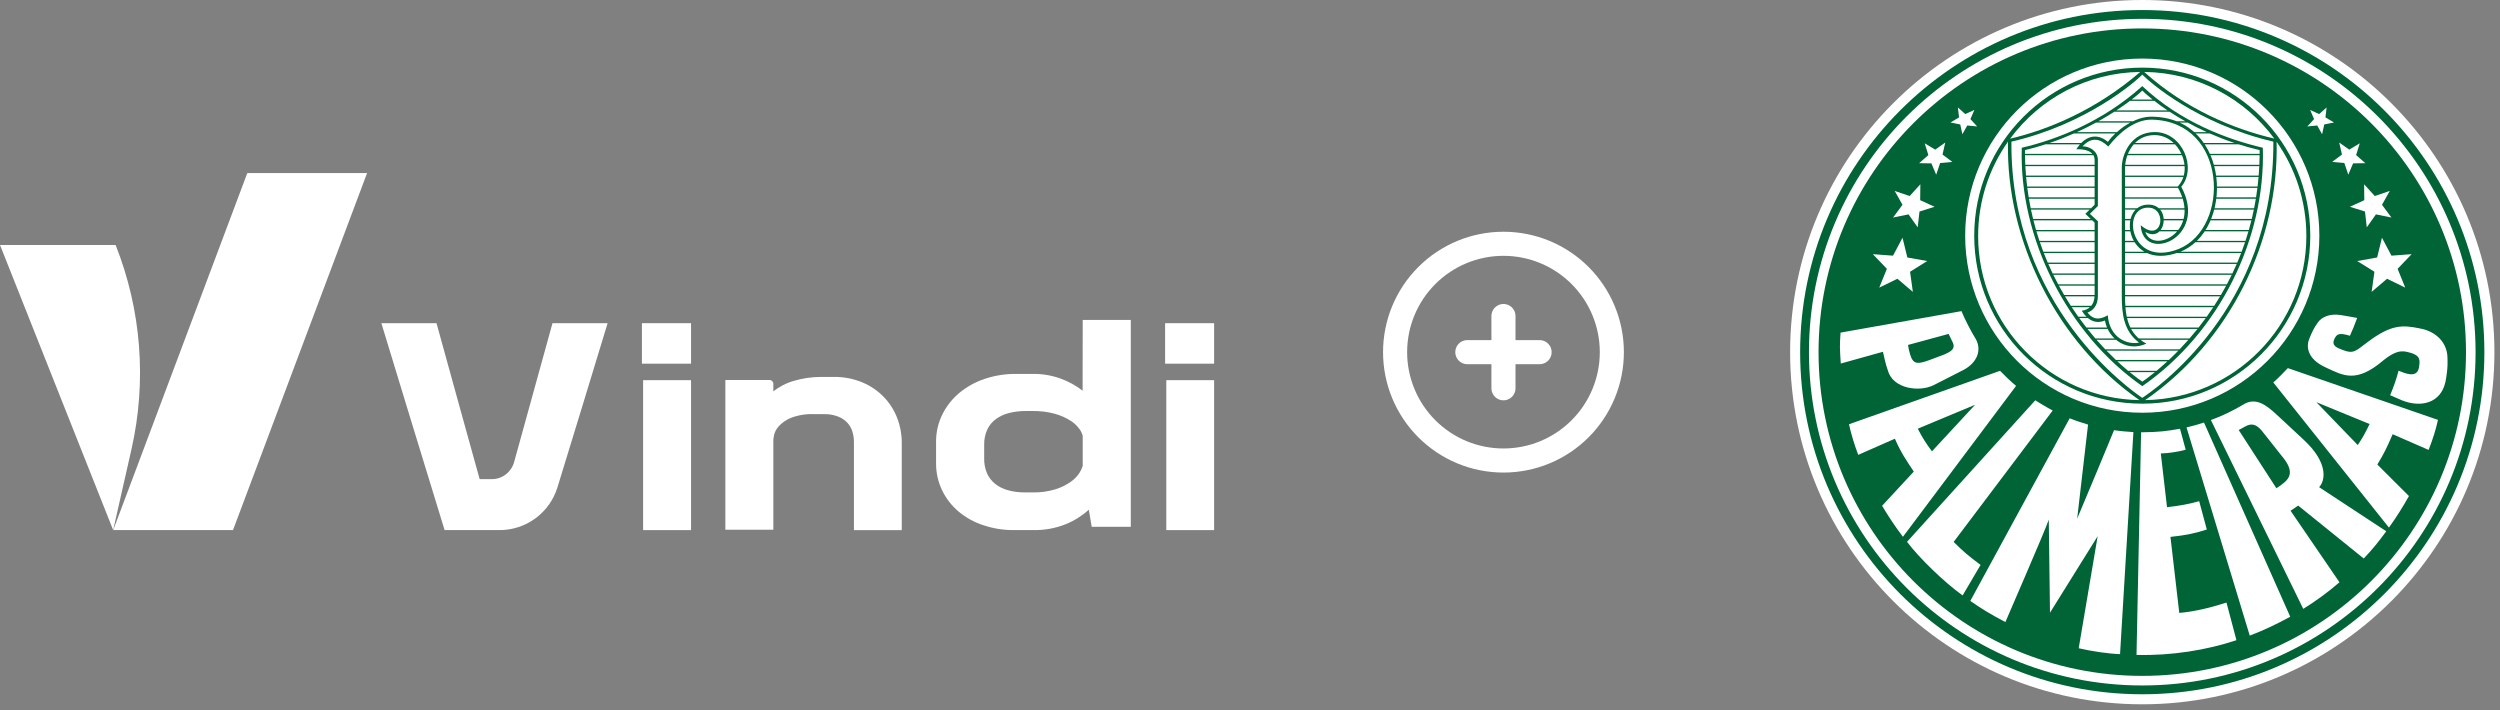 <svg width="338" height="96" viewBox="0 0 338 96" fill="none" xmlns="http://www.w3.org/2000/svg">
<rect x="0" y="0" width="338" height="96" fill="#808080" stroke="none"/>
<g clip-path="url(#clip0_31_436)">
<path d="M15.629 33.121H0L15.3 71.668L17.776 60.734C19.862 51.524 19.114 41.897 15.629 33.119V33.121Z" fill="white"/>
<path d="M49.629 23.402H33.434L15.307 71.669H31.502L49.629 23.402Z" fill="white"/>
</g>
<path d="M68.395 64.131C68.938 63.713 69.33 63.128 69.51 62.467L71.538 55.129L74.696 43.696H82.149L78.666 55.129L75.386 65.831C74.878 67.529 73.833 69.016 72.408 70.068C70.983 71.121 69.256 71.683 67.485 71.669H60.11L55.045 55.129L51.562 43.696H59.016L62.173 55.129L64.849 64.779H66.469C67.167 64.791 67.847 64.562 68.395 64.131V64.131Z" fill="white"/>
<path d="M86.788 49.169V43.696H93.43V49.169H86.788ZM86.949 71.67V51.399H93.43V71.67H86.949Z" fill="white"/>
<path d="M104.554 51.902V52.911C104.948 52.605 105.368 52.334 105.809 52.102C106.293 51.848 106.802 51.644 107.327 51.493C107.905 51.322 108.493 51.191 109.089 51.101C109.76 51.003 110.438 50.956 111.117 50.96H112.737C114.065 50.942 115.383 51.196 116.609 51.706C117.69 52.161 118.669 52.829 119.489 53.669C120.269 54.48 120.881 55.438 121.289 56.487C121.708 57.553 121.921 58.688 121.917 59.833V71.67H115.452V59.766C115.455 59.27 115.379 58.777 115.228 58.305C115.087 57.857 114.844 57.447 114.518 57.108C114.164 56.749 113.736 56.473 113.263 56.299C112.68 56.083 112.061 55.979 111.439 55.993H110.105C109.021 55.942 107.938 56.114 106.923 56.499C106.301 56.753 105.741 57.141 105.284 57.634C104.977 57.966 104.76 58.372 104.656 58.812C104.607 59.04 104.573 59.27 104.554 59.503V71.623H98.069V51.372H104.02C104.09 51.371 104.16 51.385 104.224 51.411C104.289 51.437 104.348 51.476 104.397 51.526C104.447 51.575 104.486 51.633 104.513 51.698C104.54 51.763 104.554 51.832 104.554 51.902V51.902Z" fill="white"/>
<path d="M146.384 43.254H152.884V71.227H147.6L147.208 68.919C146.283 69.749 145.221 70.414 144.069 70.882C142.671 71.432 141.178 71.699 139.676 71.667H137C135.597 71.671 134.204 71.44 132.877 70.984C131.67 70.587 130.55 69.962 129.578 69.142C128.651 68.354 127.898 67.381 127.369 66.284C126.819 65.133 126.541 63.87 126.557 62.594V59.755C126.545 58.462 126.836 57.185 127.408 56.025C127.967 54.902 128.754 53.907 129.719 53.104C130.734 52.271 131.893 51.632 133.14 51.22C134.506 50.765 135.937 50.539 137.377 50.553H139.605C140.894 50.533 142.177 50.746 143.391 51.181C144.462 51.57 145.467 52.124 146.368 52.822L146.384 43.254ZM146.384 62.998V58.943C146.306 58.613 146.162 58.303 145.96 58.032C145.639 57.579 145.233 57.193 144.764 56.897C144.12 56.485 143.42 56.17 142.685 55.963C141.69 55.685 140.661 55.553 139.629 55.57H138.656C137.911 55.564 137.169 55.653 136.447 55.833C135.806 55.988 135.2 56.264 134.662 56.646C134.159 57.014 133.754 57.5 133.485 58.063C133.187 58.718 133.043 59.432 133.061 60.152V61.977C133.046 62.65 133.169 63.318 133.422 63.94C133.661 64.498 134.03 64.991 134.497 65.377C135.011 65.791 135.604 66.094 136.239 66.269C137.005 66.482 137.798 66.585 138.593 66.575H139.609C140.658 66.599 141.705 66.454 142.708 66.147C143.445 65.921 144.142 65.579 144.772 65.134C145.229 64.82 145.622 64.42 145.929 63.956C146.123 63.659 146.276 63.337 146.384 62.998V62.998Z" fill="white"/>
<path d="M157.524 49.169V43.696H164.149V49.169H157.524ZM157.684 71.67V51.399H164.149V71.67H157.684Z" fill="white"/>
<path d="M198.384 47.611H208.152M203.268 42.727V52.495M188.616 47.611C188.616 49.535 188.995 51.44 189.732 53.218C190.468 54.995 191.547 56.611 192.908 57.971C194.268 59.332 195.884 60.411 197.661 61.148C199.439 61.884 201.344 62.263 203.268 62.263C205.193 62.263 207.098 61.884 208.875 61.148C210.653 60.411 212.268 59.332 213.629 57.971C214.99 56.611 216.069 54.995 216.805 53.218C217.542 51.44 217.921 49.535 217.921 47.611C217.921 43.725 216.377 39.998 213.629 37.25C210.881 34.502 207.154 32.959 203.268 32.959C199.382 32.959 195.656 34.502 192.908 37.25C190.16 39.998 188.616 43.725 188.616 47.611Z" stroke="white" stroke-width="3.256" stroke-linecap="round" stroke-linejoin="round"/>
<path fill-rule="evenodd" clip-rule="evenodd" d="M289.634 0C315.929 0 337.245 21.317 337.245 47.611C337.245 73.905 315.929 95.221 289.634 95.221C263.34 95.221 242.024 73.905 242.024 47.611C242.024 21.317 263.34 0 289.634 0Z" fill="white"/>
<path fill-rule="evenodd" clip-rule="evenodd" d="M289.634 2.547C314.522 2.547 334.697 22.724 334.697 47.61C334.697 72.499 314.522 92.675 289.634 92.675C264.746 92.675 244.571 72.499 244.571 47.611C244.571 22.724 264.746 2.547 289.634 2.547ZM289.634 1.356C315.179 1.356 335.888 22.065 335.888 47.61C335.888 73.156 315.179 93.866 289.634 93.866C264.088 93.866 243.38 73.157 243.38 47.611C243.38 22.065 264.088 1.356 289.634 1.356Z" fill="#006437"/>
<path fill-rule="evenodd" clip-rule="evenodd" d="M312.328 14.86L312.863 16.101L311.95 17.095L313.289 16.967L313.947 18.147L314.239 16.826L315.559 16.561L314.4 15.873L314.556 14.529L313.548 15.425L312.328 14.86ZM316.262 19.269L316.633 20.895L315.303 21.893L316.956 22.041L317.488 23.62L318.139 22.086L319.798 22.064L318.547 20.967L319.039 19.375L317.617 20.231L316.262 19.269ZM319.63 24.915L319.653 27.065L317.707 27.957L319.747 28.599L319.989 30.736L321.227 28.982L323.322 29.412L322.046 27.686L323.099 25.814L321.073 26.502L319.63 24.915ZM322.04 32.141L321.39 34.811L318.698 35.292L321.022 36.74L320.645 39.461L322.731 37.687L325.189 38.888L324.157 36.344L326.052 34.364L323.326 34.567L322.04 32.141ZM257.221 32.141L257.872 34.811L260.563 35.292L258.24 36.74L258.617 39.461L256.531 37.687L254.073 38.888L255.106 36.344L253.21 34.364L255.935 34.567L257.221 32.141ZM259.632 24.915L259.609 27.065L261.555 27.957L259.514 28.599L259.273 30.736L258.036 28.982L255.941 29.412L257.217 27.686L256.163 25.814L258.189 26.502L259.632 24.915ZM263 19.269L262.629 20.895L263.958 21.893L262.306 22.041L261.773 23.62L261.122 22.086L259.464 22.064L260.714 20.967L260.222 19.375L261.645 20.231L263 19.269ZM266.935 14.86L266.4 16.101L267.312 17.095L265.973 16.967L265.315 18.147L265.023 16.826L263.704 16.561L264.863 15.873L264.705 14.529L265.713 15.425L266.935 14.86ZM317.712 45.393C318.068 44.622 318.383 43.819 318.689 42.985C317.854 42.837 317.18 42.719 316.529 42.604C314.953 42.351 313.912 42.869 313.4 43.562C312.887 44.255 312.567 44.909 312.195 45.853C311.822 46.797 311.845 48.525 314.507 49.712C316.824 50.782 318.562 51.851 322.241 48.711C324.397 46.975 325.217 47.562 326.006 47.725C327.134 48.104 327.252 48.561 327.031 49.745C326.736 51.209 325.082 50.432 324.287 50.12C323.982 51.284 323.663 52.177 323.149 53.433C323.63 53.634 324.23 53.907 324.769 54.134C327.22 55.117 329.985 54.584 330.628 51.616C331.012 49.623 330.895 48.653 330.895 48.306C330.86 46.462 329.504 44.823 327.156 44.401C324.866 43.941 323.338 43.816 320.134 46.225C318.49 47.444 318.218 47.904 316.727 47.312C315.934 47.011 315.173 46.744 315.617 45.814C315.956 45.101 316.308 44.98 317.712 45.393ZM313.175 54.378L320.372 57.33C319.813 58.449 319.538 59.019 318.769 60.172L313.175 54.378ZM309.315 49.768C308.705 50.408 308.076 51.076 307.35 51.706L322.983 71.329C323.921 70.044 324.884 68.503 325.69 67.067L321.414 62.8C322.334 61.307 322.734 60.453 323.486 58.708L328.35 60.829C328.897 59.417 329.32 58.127 329.614 56.767L309.315 49.768ZM307.768 66.011C309.487 64.895 310.528 64.017 308.406 61.531L306.04 58.545C304.595 56.573 303.753 57.639 302.671 58.136L307.768 66.011ZM311.402 82.32L298.914 56.791C300.518 56.203 301.875 55.534 303.232 54.731C304.951 53.624 306.385 54.747 307.828 56.079L311.478 59.474C314.937 62.691 314.311 65.091 313.543 65.864L322.621 71.827C321.637 73.186 320.669 74.377 319.576 75.51L310.716 68.354L309.684 69.053L316.296 78.724C314.86 79.982 313.047 81.302 311.402 82.32ZM295.618 57.788C296.527 57.573 297.123 57.41 297.979 57.127L309.64 83.384C308.06 84.248 306.121 85.202 304.166 85.933L295.618 57.788ZM294.736 57.968C292.91 58.292 291.862 58.428 289.476 58.447L288.857 88.544C293.55 88.669 298.323 87.902 302.367 86.554L301.02 81.468C298.854 82.163 296.743 82.679 294.638 82.868L293.445 72.588C295.622 72.356 296.809 72.093 298.361 71.588L297.329 67.76C295.882 68.176 294.496 68.4 292.98 68.573L292.141 61.309C293.275 61.275 294.462 61.077 295.508 60.811L294.736 57.968ZM266.385 81.245L279.82 56.552C280.609 56.877 281.506 57.165 282.305 57.403L280.832 70.122C281.233 69.203 285.819 58.208 285.819 58.16C286.519 58.274 287.852 58.395 288.436 58.419L286.63 88.437C285.092 88.396 282.719 88.039 281.041 87.642L283.605 72.492L277.158 82.838L276.994 70.257C276.46 71.852 271.131 84.053 271.131 84.099C269.223 83.123 267.664 82.147 266.385 81.245ZM257.831 73.254L275.175 54.114C275.11 54.098 276.743 55.103 277.527 55.502L264.134 73.266C265.535 74.656 266.065 75.096 267.773 76.379L265.345 80.503C262.799 78.67 259.457 75.414 257.831 73.254ZM267.031 54.726L259.282 57.959C259.864 59.1 260.423 59.989 261.202 61.02L267.031 54.726ZM270.405 50.134C271.032 50.788 271.808 51.526 272.573 52.174L257.278 72.575C256.299 71.296 255.289 69.785 254.459 68.383L258.744 63.759C257.8 62.335 256.963 61.126 256.19 59.313L251.233 61.496C250.681 60.056 250.216 58.461 249.986 57.358L270.405 50.134ZM263.458 45.144L257.964 46.636C258.031 47.118 258.116 47.479 258.261 47.961C258.66 49.277 259.276 49.256 260.822 48.693L262.832 47.943C263.637 47.583 264.441 47.221 264.017 46.304C263.741 45.802 263.458 45.119 263.458 45.144ZM265.193 42.065C265.542 42.978 266.578 44.968 267.002 45.628C268.046 47.227 267.355 49.047 265.407 50.045L261.419 52.078C259.516 53.026 255.91 52.605 255.228 50.052C254.923 49.181 254.783 48.492 254.576 47.56L248.873 49.15C248.738 47.086 248.72 46.725 248.843 44.968L265.193 42.065ZM289.634 7.917C302.858 7.917 313.577 18.636 313.577 31.86C313.577 45.083 302.858 55.801 289.634 55.801C276.411 55.801 265.692 45.083 265.692 31.86C265.692 18.637 276.411 7.917 289.634 7.917ZM289.634 3.843C313.807 3.843 333.402 23.438 333.402 47.611C333.402 71.784 313.807 91.379 289.634 91.379C265.462 91.379 245.867 71.784 245.867 47.611C245.867 23.438 265.462 3.843 289.634 3.843Z" fill="#006437"/>
<path fill-rule="evenodd" clip-rule="evenodd" d="M307.356 19.151C296.968 16.716 290.628 11.089 289.637 10.09C288.669 11.08 282.119 16.788 271.946 19.151C271.745 41.388 288.187 52.816 289.637 53.792C291.08 52.828 307.502 41.802 307.356 19.151ZM289.898 9.726C295.583 14.831 302.081 17.465 307.491 18.742C303.498 13.339 297.112 9.812 289.898 9.726ZM271.769 18.75C277.015 17.522 283.452 14.819 289.362 9.726C282.146 9.813 275.759 13.343 271.769 18.75ZM289.254 54.096C278.002 46.261 271.173 32.393 271.483 19.145C268.94 22.756 267.444 27.159 267.444 31.913C267.444 44.041 277.174 53.893 289.254 54.096ZM307.797 19.168C308.119 32.493 301.536 46.148 290.024 54.096C302.097 53.886 311.82 44.036 311.82 31.912C311.821 27.169 310.331 22.774 307.797 19.168ZM289.632 9.143C302.178 9.143 312.35 19.313 312.35 31.861C312.35 44.407 302.178 54.577 289.632 54.577C277.086 54.577 266.915 44.407 266.915 31.861C266.915 19.313 277.086 9.143 289.632 9.143Z" fill="#006437"/>
<path d="M283.192 27.685V21.621C283.192 20.437 281.825 20.118 280.716 20.185C281.809 18.445 283.43 17.864 284.982 19.18C286.024 17.719 288.575 15.701 290.97 15.775C301.709 15.941 302.174 31.355 294.579 34.114C287.226 36.787 286.089 27.347 290.684 27.671C293.678 27.931 292.737 32.931 290.043 31.36C291.093 34.426 297.821 31.288 294.392 25.254C296.667 22.936 294.69 18.31 291.344 18.264C288.506 18.224 287.318 20.885 287.307 22.689L287.306 39.762C287.272 42.784 287.701 45.141 290.193 46.457C287.673 47.638 285.052 45.925 284.59 43.338C283.505 43.794 282.365 43.478 281.452 42.013C282.386 41.891 283.202 41.277 283.192 39.834V30.091L281.938 28.911L283.192 27.685ZM281.556 19.787C282.409 19.757 283.632 20.37 283.632 21.616V27.85L282.553 28.911L283.632 29.908V39.977C283.632 40.682 283.473 41.788 282.221 42.267C283.132 43.368 283.989 43.168 284.973 42.624C285.183 45.657 287.601 46.658 289.202 46.316C287.107 44.779 286.884 42.344 286.867 40.228V22.648C286.866 20.916 288.062 17.846 291.353 17.854C295.03 17.862 297.066 22.684 294.908 25.254C298.664 32.203 289.695 35.693 289.424 30.45C292.345 32.948 293.029 28.281 290.614 28.083C286.68 27.761 287.884 36.334 294.594 33.645C301.548 30.8 301.225 16.446 290.97 16.178C288.609 16.116 286.448 17.988 285.037 19.817C283.942 18.733 282.803 18.458 281.556 19.787ZM291.345 50.315H287.933C288.793 51.02 289.409 51.449 289.645 51.597C289.862 51.449 290.477 51.022 291.345 50.315ZM293.031 48.849H286.262C286.79 49.341 287.28 49.77 287.714 50.134H291.565C292.003 49.77 292.497 49.341 293.031 48.849ZM294.509 47.408H284.799C285.239 47.864 285.664 48.284 286.068 48.667H293.227C293.635 48.284 294.064 47.864 294.509 47.408ZM294.497 31.097H295.017C294.981 31.158 294.944 31.219 294.908 31.277H294.348C294.399 31.219 294.449 31.159 294.497 31.097ZM292.121 31.097H294.497C294.449 31.159 294.399 31.219 294.348 31.277H291.963C292.02 31.222 292.073 31.162 292.121 31.097ZM291.933 31.097H292.121C292.073 31.162 292.02 31.222 291.963 31.277H291.622C291.739 31.239 291.844 31.176 291.933 31.097ZM295.222 29.603H295.543C295.532 29.664 295.52 29.725 295.508 29.785H295.172C295.19 29.725 295.207 29.663 295.222 29.603ZM292.533 29.603H295.222C295.207 29.663 295.19 29.725 295.172 29.785H292.538C292.538 29.724 292.536 29.663 292.533 29.603ZM292.292 29.603H292.533C292.537 29.663 292.538 29.724 292.538 29.785H292.32C292.312 29.724 292.304 29.663 292.292 29.603ZM288.06 29.603H288.255C288.239 29.663 288.224 29.723 288.211 29.785H288.019C288.032 29.723 288.045 29.663 288.06 29.603ZM287.307 29.603H288.06C288.045 29.663 288.032 29.723 288.019 29.785H287.307V29.603ZM287.01 29.603H287.307V29.785H287.009L287.01 29.603ZM295.344 28.157H295.599C295.604 28.218 295.608 28.277 295.611 28.338H295.354C295.352 28.277 295.349 28.218 295.344 28.157ZM291.879 28.157H295.344C295.349 28.218 295.352 28.277 295.354 28.338H292.055C292 28.274 291.942 28.213 291.879 28.157ZM291.192 28.157H291.879C291.942 28.213 292 28.274 292.055 28.338H291.498C291.403 28.27 291.302 28.208 291.192 28.157ZM288.944 28.157H289.6C289.462 28.207 289.336 28.269 289.219 28.338H288.744C288.806 28.274 288.874 28.212 288.944 28.157ZM287.307 28.157H288.944C288.874 28.212 288.806 28.274 288.744 28.338H287.307V28.157H287.307ZM287.012 28.157H287.307V28.338H287.012V28.157ZM295.04 26.683H295.308C295.327 26.744 295.344 26.804 295.361 26.864H295.099C295.081 26.805 295.06 26.744 295.04 26.683ZM287.307 26.683H295.04C295.06 26.744 295.081 26.805 295.099 26.864H287.307V26.683H287.307ZM287.015 26.683H287.307V26.864H287.015V26.683ZM294.427 25.216H294.796C294.779 25.235 294.763 25.255 294.746 25.273C294.767 25.315 294.786 25.356 294.806 25.398H294.471C294.444 25.35 294.42 25.302 294.392 25.254C294.404 25.242 294.415 25.23 294.427 25.216ZM287.308 25.216H294.427C294.415 25.23 294.404 25.242 294.392 25.254C294.42 25.302 294.444 25.35 294.471 25.398H287.308V25.216ZM287.017 25.216H287.308V25.398H287.017V25.216ZM295.244 23.744H295.534C295.521 23.804 295.506 23.864 295.488 23.925H295.191C295.21 23.864 295.228 23.804 295.244 23.744ZM287.308 23.744H295.244C295.228 23.804 295.21 23.864 295.191 23.925H287.308V23.744ZM287.02 23.744H287.308V23.925H287.02V23.744ZM295.342 22.277H295.601C295.607 22.337 295.613 22.398 295.618 22.457H295.359C295.356 22.398 295.349 22.337 295.342 22.277ZM287.329 22.277H295.342C295.349 22.337 295.356 22.398 295.359 22.457H287.315C287.318 22.399 287.323 22.338 287.329 22.277ZM287.031 22.277H287.329C287.323 22.338 287.318 22.399 287.315 22.457H287.023C287.023 22.399 287.026 22.338 287.031 22.277ZM294.93 20.803H295.207C295.232 20.863 295.257 20.924 295.28 20.985H295.008C294.983 20.924 294.958 20.863 294.93 20.803ZM287.697 20.803H294.93C294.958 20.863 294.983 20.924 295.008 20.985H287.627C287.649 20.924 287.673 20.864 287.697 20.803ZM287.389 20.803H287.697C287.673 20.864 287.649 20.924 287.627 20.985H287.316C287.34 20.924 287.364 20.864 287.389 20.803ZM293.889 19.337H294.306C294.358 19.396 294.407 19.457 294.455 19.518H294.069C294.01 19.457 293.952 19.395 293.889 19.337ZM288.647 19.337H293.889C293.951 19.395 294.011 19.457 294.069 19.518H288.478C288.533 19.457 288.589 19.395 288.647 19.337ZM288.35 19.337H288.647C288.589 19.395 288.533 19.457 288.479 19.518H288.185C288.238 19.457 288.292 19.396 288.35 19.337ZM289.933 34.036H291.069C291.384 34.13 291.721 34.193 292.081 34.217H290.287C290.165 34.162 290.047 34.101 289.933 34.036ZM287.307 34.036H289.933C290.047 34.101 290.165 34.162 290.287 34.217H287.307V34.036ZM287.002 34.036H287.307V34.217H287.001L287.002 34.036ZM288.494 32.563H288.939C288.985 32.624 289.034 32.685 289.086 32.744H288.601C288.564 32.684 288.528 32.624 288.494 32.563ZM287.307 32.563H288.494C288.528 32.624 288.564 32.685 288.601 32.744H287.307V32.563ZM287.004 32.563H287.307V32.744H287.004L287.004 32.563ZM287.996 31.097H288.244C288.258 31.156 288.273 31.217 288.291 31.277H288.027C288.016 31.217 288.005 31.156 287.996 31.097ZM287.307 31.097H287.996C288.005 31.156 288.016 31.217 288.027 31.277H287.307V31.097ZM287.008 31.097H287.307V31.277H287.007L287.008 31.097ZM294.696 16.579H294.401C294.231 16.514 294.058 16.452 293.88 16.397H294.271C294.417 16.454 294.557 16.514 294.696 16.579ZM296.857 18.045H296.77C296.704 17.984 296.636 17.923 296.568 17.863H296.658C296.724 17.923 296.793 17.982 296.857 18.045ZM298.077 19.518H298.02C297.979 19.458 297.941 19.396 297.898 19.337H297.953C297.995 19.397 298.036 19.458 298.077 19.518ZM298.86 20.985H298.802C298.776 20.924 298.748 20.864 298.722 20.803H298.779C298.807 20.864 298.834 20.924 298.86 20.985ZM299.363 22.457H299.292C299.276 22.398 299.259 22.337 299.243 22.277H299.313C299.329 22.337 299.346 22.398 299.363 22.457ZM299.644 23.925H299.558C299.551 23.864 299.543 23.803 299.535 23.744H299.619C299.627 23.803 299.635 23.864 299.644 23.925ZM299.734 25.398H299.633C299.634 25.337 299.634 25.277 299.634 25.216H299.734C299.734 25.277 299.734 25.337 299.734 25.398ZM299.644 26.864H299.528C299.535 26.804 299.545 26.744 299.552 26.683H299.664C299.658 26.744 299.65 26.804 299.644 26.864ZM299.363 28.338H299.231C299.249 28.277 299.265 28.217 299.28 28.157H299.407C299.392 28.217 299.378 28.277 299.363 28.338ZM298.873 29.785H298.725C298.75 29.724 298.778 29.663 298.803 29.603H298.947C298.922 29.663 298.898 29.725 298.873 29.785ZM298.075 31.277H297.896C297.936 31.218 297.979 31.157 298.018 31.097H298.194C298.156 31.158 298.114 31.217 298.075 31.277ZM296.829 32.744H296.56C296.63 32.685 296.7 32.625 296.77 32.563H297.021C296.959 32.625 296.894 32.684 296.829 32.744ZM294.277 34.217H292.805C293.159 34.194 293.531 34.134 293.921 34.036H294.777C294.71 34.062 294.646 34.09 294.579 34.114C294.477 34.152 294.376 34.186 294.277 34.217ZM287.307 35.685H286.998L286.999 35.503H287.306L287.307 35.685ZM287.306 37.157H286.997V36.975H287.306L287.306 37.157ZM287.306 38.624H286.994V38.442H287.306V38.624ZM287.304 40.062H286.991V39.88H287.304C287.304 39.941 287.304 40.001 287.304 40.062ZM287.357 41.528H286.992L286.989 41.502V41.347H287.344C287.347 41.407 287.351 41.469 287.357 41.528ZM287.579 43.002H287.261C287.244 42.941 287.228 42.881 287.214 42.821H287.539C287.551 42.882 287.564 42.941 287.579 43.002ZM288.126 44.468H287.814C287.784 44.408 287.754 44.347 287.726 44.286H288.032C288.061 44.348 288.093 44.409 288.126 44.468ZM289.387 45.942H288.901C288.837 45.883 288.775 45.823 288.714 45.76H289.164C289.235 45.822 289.31 45.883 289.387 45.942ZM285.889 45.76H286.283C286.347 45.823 286.415 45.883 286.483 45.942H286.094C286.025 45.884 285.955 45.823 285.889 45.76ZM284.87 44.286H285.267C285.293 44.346 285.322 44.407 285.352 44.468H284.951C284.923 44.409 284.896 44.348 284.87 44.286ZM282.089 42.821H282.489C282.581 42.883 282.676 42.944 282.776 43.002H282.292C282.223 42.946 282.156 42.886 282.089 42.821ZM282.738 41.347H283.268C283.26 41.396 283.251 41.442 283.24 41.485C283.23 41.499 283.22 41.514 283.209 41.529H282.565C282.627 41.473 282.684 41.412 282.738 41.347ZM283.192 39.88H283.304L283.303 40.062H283.186C283.19 40.003 283.191 39.943 283.192 39.88ZM283.192 38.442H283.306V38.624H283.192V38.442ZM283.192 36.975H283.308V37.157H283.192V36.975ZM283.192 35.502H283.311L283.31 35.684H283.192V35.502ZM283.192 34.036H283.313V34.217H283.192V34.036ZM283.192 32.563H283.316V32.744H283.192V32.563ZM283.192 31.097H283.319L283.318 31.277H283.192V31.097ZM282.674 29.603H282.941L283.101 29.785H282.866L282.674 29.603ZM283.192 26.683H283.314V26.864H283.192V26.683ZM283.192 25.216H283.318V25.398H283.192V25.216ZM283.192 23.744H283.321L283.32 23.925H283.192V23.744H283.192ZM283.192 22.277H283.324V22.457H283.192V22.277ZM282.892 20.803H283.281C283.298 20.86 283.31 20.921 283.318 20.985H283.026C282.987 20.919 282.942 20.859 282.892 20.803ZM281.38 19.337H281.68C281.626 19.395 281.571 19.455 281.518 19.518H281.211C281.266 19.456 281.323 19.395 281.38 19.337ZM286.195 17.863H286.717C286.651 17.923 286.586 17.983 286.523 18.045H285.996C286.06 17.984 286.126 17.923 286.195 17.863ZM288.375 16.397H288.87C288.741 16.452 288.613 16.513 288.487 16.578H288.019C288.136 16.515 288.255 16.454 288.375 16.397ZM293.325 15.105H285.856C285.209 15.521 284.487 15.957 283.698 16.397H288.375C288.256 16.455 288.137 16.516 288.02 16.579H283.369C282.575 17.011 281.716 17.445 280.798 17.864H286.195C286.127 17.924 286.061 17.985 285.996 18.046H280.394C279.362 18.503 278.257 18.94 277.089 19.337H281.381C281.323 19.395 281.267 19.456 281.212 19.518H276.541C275.653 19.805 274.729 20.067 273.773 20.296C273.772 20.466 273.773 20.635 273.774 20.803H282.893C282.943 20.86 282.988 20.919 283.026 20.985L273.777 20.985C273.784 21.42 273.797 21.851 273.818 22.277H283.193V22.458H273.827C273.849 22.891 273.879 23.32 273.916 23.744L283.192 23.744V23.925L273.93 23.925C273.97 24.36 274.016 24.792 274.069 25.216H283.192V25.399H274.092C274.147 25.832 274.21 26.261 274.279 26.683H283.192V26.865H274.309C274.383 27.302 274.462 27.733 274.549 28.157H282.74H283.251H283.32L283.136 28.338H283.02H282.547H274.587C274.676 28.766 274.772 29.188 274.873 29.604L282.674 29.603L282.866 29.785L274.919 29.785C275.03 30.23 275.148 30.666 275.272 31.097H283.192V31.278H275.325C275.453 31.714 275.588 32.142 275.729 32.563L283.192 32.563V32.744L275.79 32.745C275.939 33.184 276.094 33.614 276.256 34.037H283.192V34.218H276.326C276.494 34.654 276.669 35.083 276.85 35.503H283.192V35.685H276.929C277.12 36.125 277.317 36.555 277.52 36.975H283.192V37.157H277.608C277.821 37.596 278.04 38.024 278.264 38.443H283.192V38.625H278.361C278.593 39.053 278.83 39.472 279.071 39.88L283.192 39.88C283.191 39.943 283.19 40.003 283.186 40.062H279.178C279.441 40.502 279.708 40.931 279.978 41.347H282.738C282.684 41.412 282.627 41.474 282.565 41.529H280.097C280.39 41.974 280.686 42.404 280.984 42.821H282.089C282.156 42.886 282.223 42.946 282.292 43.002H281.113C281.435 43.448 281.758 43.875 282.081 44.286H284.87C284.896 44.349 284.923 44.409 284.95 44.468H282.224C282.583 44.92 282.941 45.351 283.294 45.761H285.888C285.954 45.823 286.024 45.884 286.094 45.943H283.452C283.85 46.397 284.242 46.826 284.625 47.227H294.683C295.069 46.826 295.463 46.398 295.866 45.943H289.386C289.309 45.883 289.235 45.822 289.163 45.761H296.024C296.38 45.351 296.74 44.92 297.102 44.468H288.125C288.092 44.409 288.061 44.349 288.031 44.286H297.245C297.57 43.875 297.896 43.448 298.219 43.002H287.578C287.564 42.942 287.551 42.882 287.538 42.821H298.35C298.648 42.405 298.945 41.974 299.237 41.529H287.356C287.351 41.469 287.347 41.408 287.343 41.347H299.357C299.627 40.931 299.894 40.502 300.159 40.062H287.303C287.303 40.002 287.303 39.941 287.304 39.88H300.265C300.507 39.473 300.743 39.054 300.975 38.625H287.305V38.443H301.072C301.296 38.024 301.514 37.596 301.726 37.157H287.305L287.306 36.975H301.813C302.015 36.555 302.212 36.125 302.402 35.685H287.306V35.503H302.48C302.659 35.083 302.834 34.654 303.001 34.218H294.276C294.375 34.186 294.476 34.152 294.578 34.115C294.645 34.09 294.709 34.062 294.776 34.037H303.07C303.229 33.614 303.383 33.184 303.53 32.745H296.828C296.893 32.685 296.958 32.626 297.02 32.563H303.591C303.731 32.142 303.864 31.714 303.99 31.278H298.074C298.113 31.218 298.155 31.158 298.193 31.097H304.043C304.165 30.666 304.282 30.23 304.392 29.785H298.873C298.898 29.725 298.922 29.664 298.947 29.604H304.436C304.536 29.188 304.631 28.766 304.718 28.338H299.363C299.378 28.278 299.392 28.218 299.407 28.157H304.755C304.84 27.733 304.919 27.301 304.991 26.865H299.644C299.65 26.805 299.658 26.744 299.664 26.683H305.019C305.088 26.261 305.148 25.832 305.203 25.399H299.733C299.733 25.337 299.734 25.278 299.733 25.216H305.224C305.274 24.792 305.32 24.36 305.356 23.925L299.644 23.925C299.636 23.864 299.627 23.803 299.619 23.744L305.373 23.744C305.407 23.32 305.435 22.892 305.457 22.458L299.363 22.457C299.346 22.398 299.33 22.337 299.313 22.277L305.465 22.277C305.485 21.851 305.497 21.42 305.502 20.985L298.86 20.985C298.834 20.924 298.807 20.864 298.779 20.803L305.504 20.803C305.505 20.635 305.505 20.466 305.505 20.296C304.522 20.066 303.58 19.803 302.679 19.518L298.077 19.518C298.036 19.458 297.995 19.397 297.953 19.337L302.12 19.337C300.924 18.939 299.805 18.501 298.767 18.046H296.857C296.793 17.983 296.724 17.923 296.658 17.863L298.359 17.864C297.433 17.444 296.575 17.01 295.786 16.579H294.696C294.557 16.514 294.416 16.454 294.271 16.397H295.459C294.673 15.957 293.961 15.521 293.325 15.105ZM291.262 13.638H287.968C287.459 14.023 286.846 14.46 286.136 14.924H293.051C292.356 14.46 291.757 14.022 291.262 13.638ZM288.206 13.457H291.031C290.312 12.885 289.84 12.449 289.636 12.238C289.438 12.447 288.951 12.884 288.206 13.457ZM305.933 19.974C306.331 32.235 300.035 45.008 289.636 52.208C279.485 45.123 272.96 32.156 273.344 19.976C278.058 18.879 284.295 16.458 289.635 11.642C294.767 16.475 301.065 18.829 305.933 19.974Z" fill="#006437"/>
<defs>
<clipPath id="clip0_31_436">
<rect width="49.629" height="48.268" fill="white" transform="translate(0 23.402)"/>
</clipPath>
</defs>
</svg>
